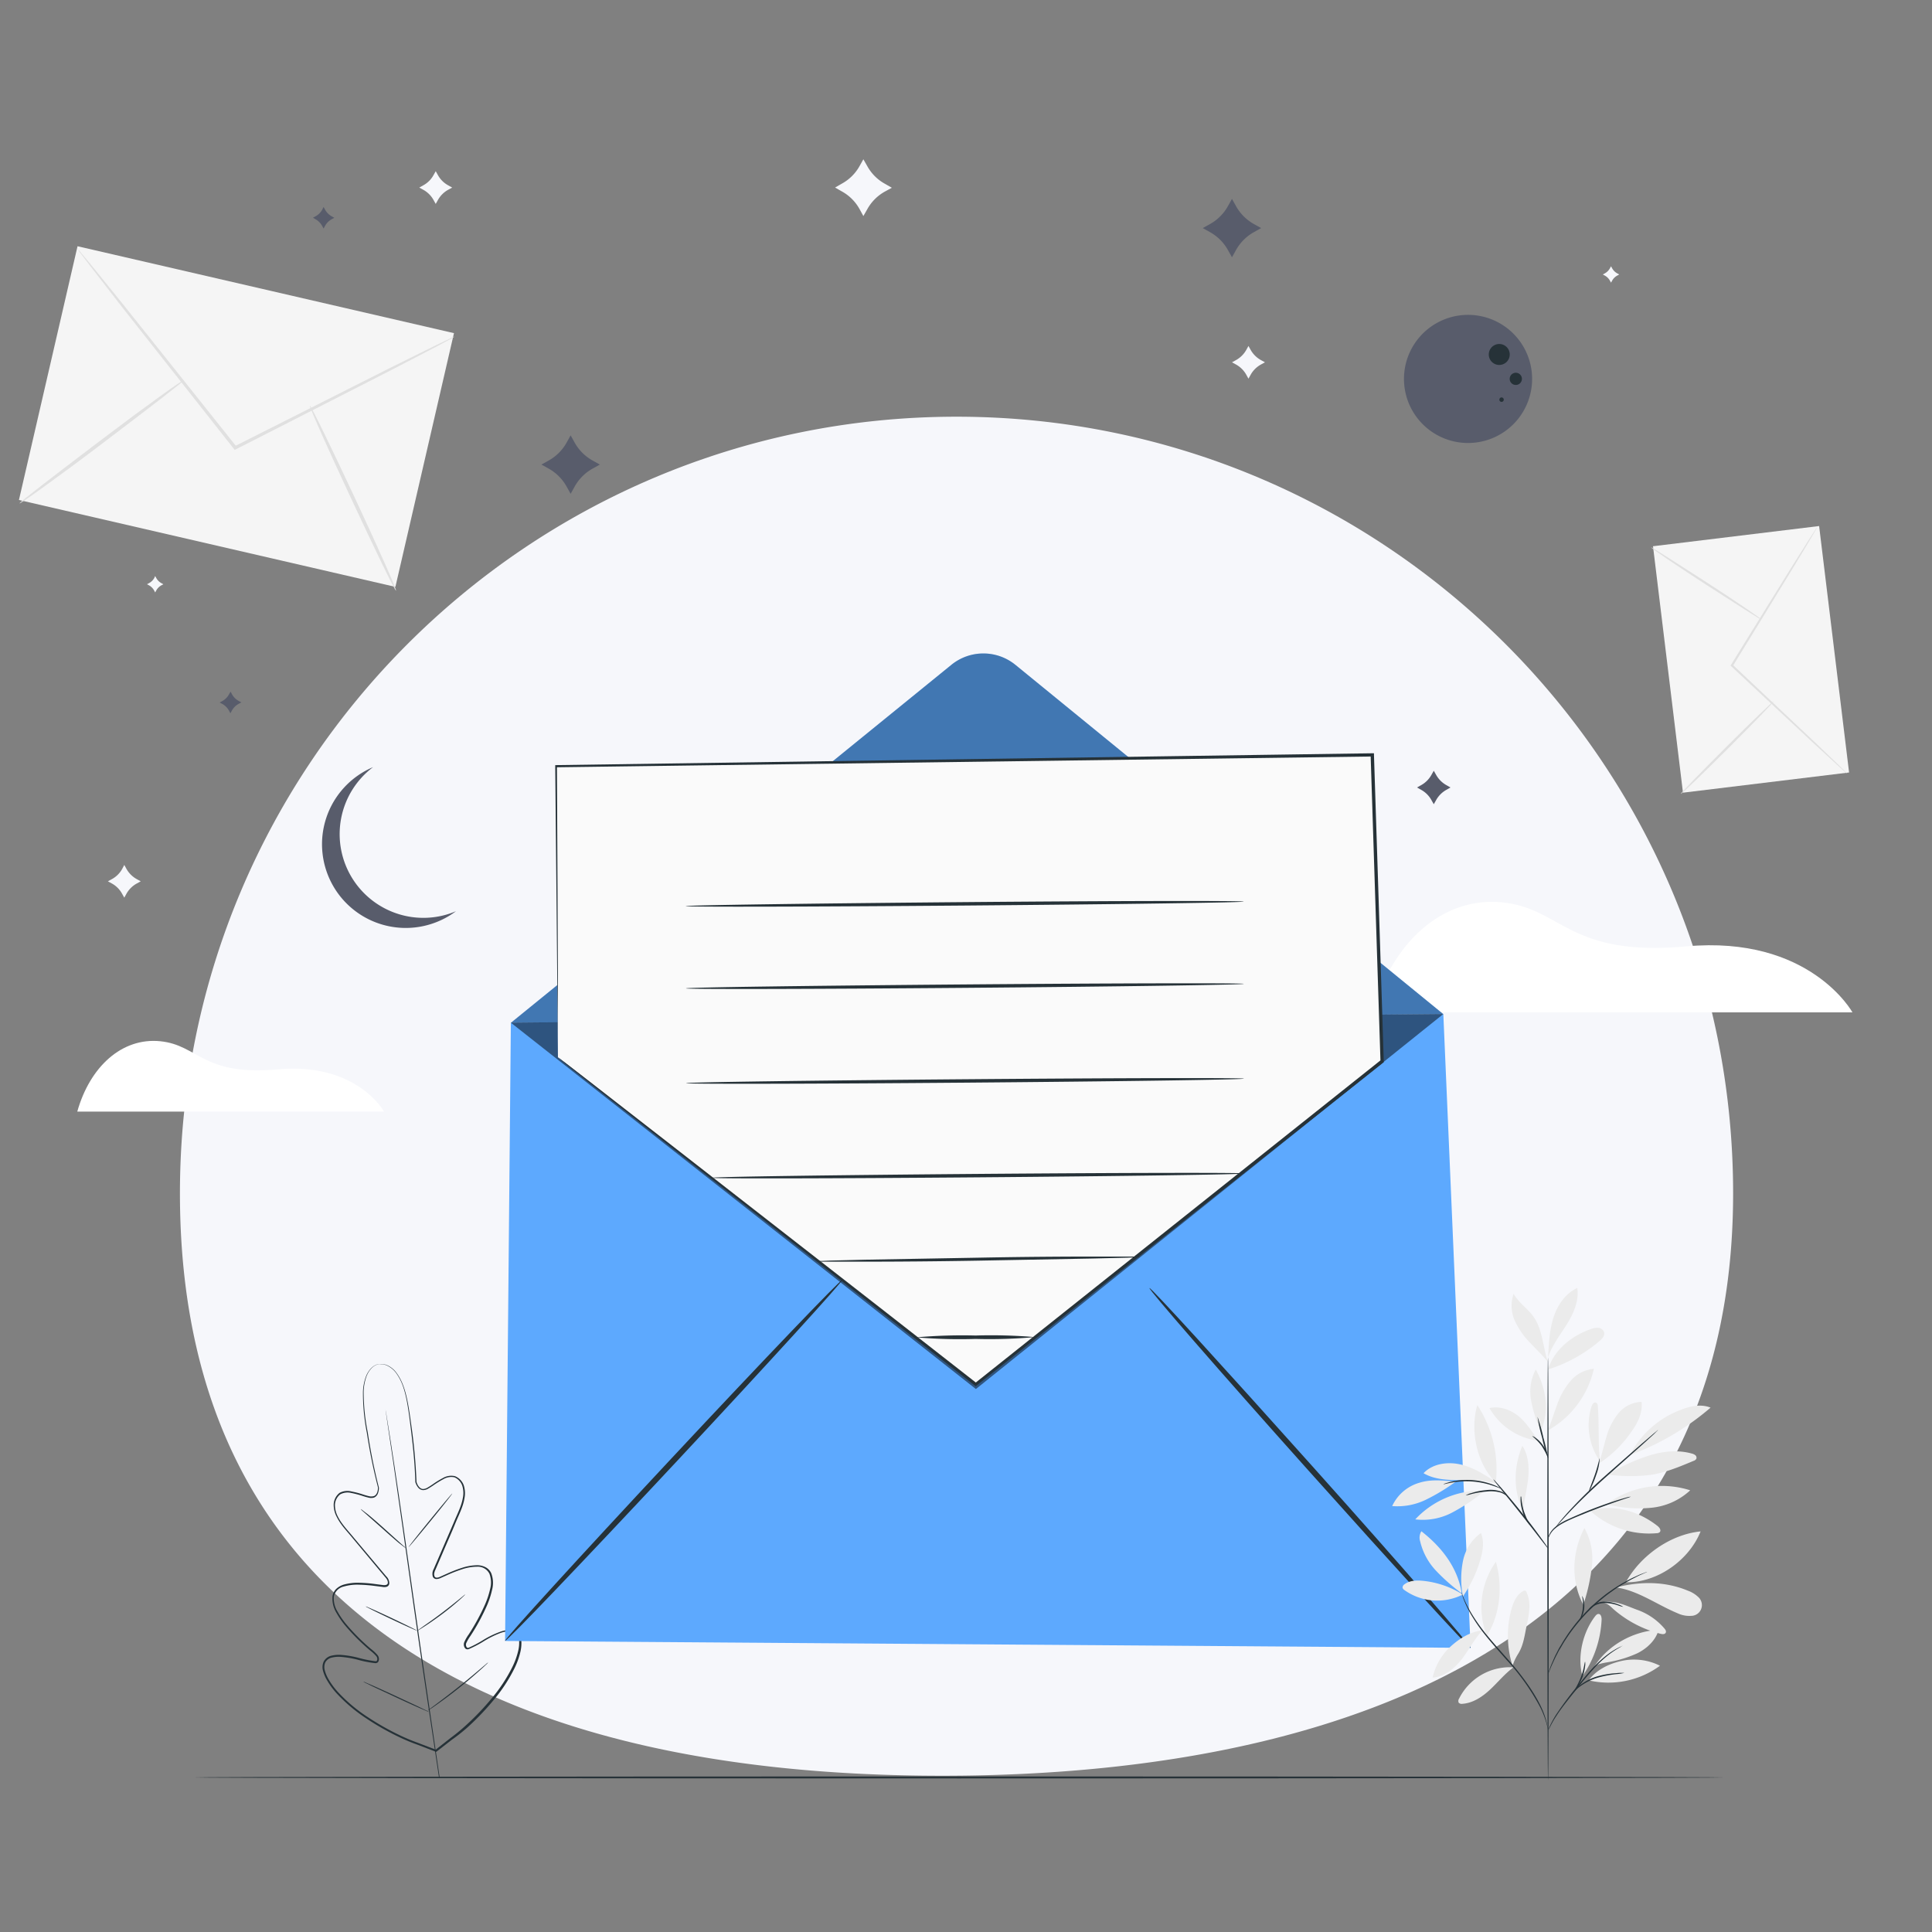<svg width="204" height="204" fill="none" xmlns="http://www.w3.org/2000/svg"><rect width="100%" height="100%" fill="#808080" stroke="none"/><path d="M131.825 36.53l.228.407c.258.462.641.841 1.106 1.094l.408.224-.408.225c-.466.253-.85.633-1.106 1.097l-.228.408-.225-.408a2.775 2.775 0 00-1.106-1.097l-.408-.225.408-.224a2.795 2.795 0 001.106-1.093l.225-.409zM46.009 18.076l.228.408c.254.463.636.843 1.102 1.093l.408.229-.408.224a2.757 2.757 0 00-1.102 1.094l-.228.408-.229-.408a2.758 2.758 0 00-1.102-1.094l-.407-.224.407-.229c.466-.25.848-.63 1.102-1.093l.229-.408zM180.842 62.923l.228.408c.255.464.639.843 1.106 1.093l.408.225-.408.224c-.467.25-.851.63-1.106 1.094l-.228.408-.229-.408a2.759 2.759 0 00-1.101-1.094l-.408-.224.408-.225a2.759 2.759 0 001.101-1.093l.229-.408zM13.124 91.328l.224.408c.257.463.64.844 1.106 1.098l.408.224-.408.224a2.796 2.796 0 00-1.106 1.094l-.224.408-.229-.408a2.742 2.742 0 00-1.093-1.094l-.408-.224.408-.224c.466-.25.85-.63 1.106-1.094l.216-.412zM91.163 16.819l.408.714a4.745 4.745 0 001.889 1.885l.71.408-.71.388a4.753 4.753 0 00-1.89 1.889l-.407.71-.388-.71a4.753 4.753 0 00-1.889-1.894l-.71-.407.71-.409a4.746 4.746 0 001.89-1.884l.387-.69zM38.172 51.736l.408.71a4.782 4.782 0 001.889 1.889l.71.408-.71.387a4.782 4.782 0 00-1.89 1.89l-.407.71-.388-.71a4.753 4.753 0 00-1.889-1.89l-.71-.387.71-.408a4.753 4.753 0 001.889-1.893l.388-.706zM170.107 28.116l.114.204c.126.232.316.422.547.547l.204.114-.204.115a1.362 1.362 0 00-.547.546l-.114.204-.11-.204a1.383 1.383 0 00-.547-.546l-.208-.115.208-.114c.231-.126.42-.316.547-.547l.11-.204zM16.384 60.822l.115.208c.125.231.315.421.547.547l.204.114-.204.11c-.231.127-.42.316-.547.547l-.114.208-.11-.208a1.408 1.408 0 00-.547-.547l-.208-.11.208-.114c.236-.124.432-.314.563-.547l.093-.208zM183 126c0 45.287-38.213 61.5-83.5 61.5S19 171.287 19 126s36.713-82 82-82 82 36.713 82 82z" fill="#F6F7FB"/><path d="M144.901 106.896h50.698s-4.488-8.16-17.544-6.969c-12.464 1.135-13.096-4.014-19.433-4.647-6.336-.632-11.607 4.24-13.721 11.616zM8.16 117.373h32.391s-2.856-5.218-11.208-4.459c-7.968.726-8.372-2.562-12.423-2.97-4.052-.408-7.43 2.701-8.76 7.429z" fill="#fff"/><path d="M182.095 187.68c0 .057-36.186.106-80.813.106s-80.825-.049-80.825-.106c0-.057 36.178-.106 80.825-.106 44.648 0 80.813.053 80.813.106z" fill="#263238"/><path d="M161.771 40.263a6.764 6.764 0 10-13.52-.504 6.764 6.764 0 0013.52.504z" fill="#585C6B"/><path d="M157.201 37.409a1.106 1.106 0 112.212.04 1.106 1.106 0 01-2.212-.04zM159.408 39.992a.65.65 0 01.411-.588.642.642 0 01.869.489.642.642 0 01-.29.656.646.646 0 01-.99-.557zM158.547 41.962a.238.238 0 01.168.404.239.239 0 01-.168.07.232.232 0 01-.228-.241.235.235 0 01.228-.233z" fill="#263238"/><path d="M151.393 81.384l.232.408c.26.475.651.866 1.126 1.126l.408.232-.408.233c-.476.258-.868.65-1.126 1.126l-.232.408-.233-.408a2.772 2.772 0 00-1.126-1.126l-.408-.233.408-.232c.477-.258.868-.65 1.126-1.126l.233-.408zM60.253 45.97l.408.734a4.896 4.896 0 001.946 1.942l.73.408-.73.408a4.896 4.896 0 00-1.946 1.946l-.408.73-.408-.73a4.896 4.896 0 00-1.942-1.946l-.734-.408.734-.408a4.896 4.896 0 001.942-1.942l.408-.735zM34.166 21.852l.15.27c.164.306.414.559.719.726l.27.147-.27.147a1.787 1.787 0 00-.718.718l-.151.27-.147-.27a1.787 1.787 0 00-.718-.718l-.253-.155.27-.147c.303-.165.552-.415.717-.718l.13-.27zM75.125 136.607l.073.134a.917.917 0 00.36.359l.134.074-.135.073a.95.95 0 00-.359.359l-.073.135-.074-.135a.923.923 0 00-.359-.359l-.134-.073.134-.074a.89.89 0 00.36-.359l.073-.134zM60.326 87.41l.073.135c.084.15.209.275.36.359l.134.073-.135.073a.923.923 0 00-.359.36l-.073.134-.074-.135a.893.893 0 00-.359-.359l-.134-.073.134-.073a.895.895 0 00.36-.36l.073-.134zM179.781 73.648l.073.135a.903.903 0 00.359.359l.135.073-.135.074a.903.903 0 00-.359.359l-.073.134-.073-.134a.903.903 0 00-.359-.36l-.135-.073.135-.073a.903.903 0 00.359-.36l.073-.134zM24.345 73.032l.15.27c.166.303.415.552.719.717l.27.147-.27.147c-.312.166-.567.42-.734.73l-.151.27-.147-.27a1.787 1.787 0 00-.718-.718l-.27-.147.27-.147c.303-.164.553-.414.718-.718l.163-.281zM136.406 133.008l.151.269c.164.303.412.552.714.718l.273.147-.273.147c-.302.166-.55.415-.714.718l-.151.269-.147-.269a1.81 1.81 0 00-.718-.718l-.27-.147.27-.147a1.81 1.81 0 00.718-.718l.147-.269zM130.084 21l.408.73a4.903 4.903 0 001.943 1.947l.73.407-.73.409a4.896 4.896 0 00-1.943 1.942l-.408.73-.408-.73a4.89 4.89 0 00-1.946-1.942l-.73-.409.73-.407a4.89 4.89 0 001.946-1.947l.408-.73zM42.403 96.61A8.845 8.845 0 0139.396 81a8.841 8.841 0 108.752 15.214 8.809 8.809 0 01-5.745.396z" fill="#585C6B"/><path d="M40.013 144.065a.79.79 0 01.236-.033c.237-.004.472.047.686.151.349.168.653.415.889.722.317.425.57.894.75 1.392.43 1.126.633 2.59.87 4.296a57.79 57.79 0 01.534 5.883c.098.331.319.722.682.751a1 1 0 00.518-.171c.171-.098.338-.209.506-.323.34-.242.696-.461 1.065-.657a1.748 1.748 0 011.285-.208 1.634 1.634 0 01.934.967c.142.447.168.924.073 1.383-.154.931-.62 1.779-.979 2.669-.359.889-.775 1.803-1.17 2.733l-.609 1.416c-.102.237-.204.477-.31.718a1.366 1.366 0 00-.118.351.586.586 0 00.029.339c.077.2.359.159.587.045l.735-.327c.499-.229 1.011-.429 1.534-.6a5.36 5.36 0 011.664-.289c.296.001.588.071.853.204.274.139.49.368.616.648.21.562.24 1.176.082 1.755a9.079 9.079 0 01-.551 1.677 22.274 22.274 0 01-1.718 3.162 4.619 4.619 0 00-.449.763.463.463 0 000 .371.307.307 0 00.05.077c0 .021.056.07.052.053a.23.23 0 00.147 0 12.121 12.121 0 001.612-.86c.54-.325 1.11-.598 1.701-.816.306-.115.628-.182.955-.196a1.193 1.193 0 01.942.347c.232.259.36.594.36.942.008.331-.025.661-.098.983a8.23 8.23 0 01-.67 1.844 16.722 16.722 0 01-2.182 3.301 27.508 27.508 0 01-2.787 2.905c-.505.444-1.034.861-1.583 1.249l-1.632 1.264-.049.037-.053-.02-1.914-.739a19.06 19.06 0 01-1.88-.779 27.416 27.416 0 01-3.505-1.983 16.677 16.677 0 01-3.04-2.538 7.883 7.883 0 01-1.17-1.575 3.822 3.822 0 01-.38-.913c-.1-.333-.075-.69.073-1.004a1.226 1.226 0 01.816-.608c.318-.077.645-.106.971-.086a10.19 10.19 0 011.869.31c.587.165 1.186.285 1.791.359a.291.291 0 00.143-.024s.028-.049.037-.069a.37.37 0 00.024-.09.466.466 0 00-.106-.351 4.235 4.235 0 00-.653-.604 22.694 22.694 0 01-2.55-2.538 8.995 8.995 0 01-1.012-1.448 2.858 2.858 0 01-.408-1.706c.037-.311.181-.6.408-.816.219-.2.48-.349.763-.436a5.366 5.366 0 011.677-.2c.546.013 1.091.056 1.632.131l.816.106c.249.04.53 0 .547-.217a.644.644 0 00-.07-.33 1.478 1.478 0 00-.22-.302 28.311 28.311 0 00-.502-.6l-.987-1.183-1.905-2.281c-.604-.746-1.294-1.428-1.706-2.276a2.703 2.703 0 01-.326-1.343 1.634 1.634 0 01.616-1.195 1.74 1.74 0 011.277-.147c.415.08.824.187 1.224.322a7.3 7.3 0 00.575.164.977.977 0 00.547 0c.339-.127.437-.568.437-.914a57.547 57.547 0 01-1.176-5.778 21.532 21.532 0 01-.408-4.357 5.173 5.173 0 01.302-1.546c.13-.364.34-.694.616-.963.171-.164.378-.286.604-.355a.863.863 0 01.237-.037 1.454 1.454 0 00-.816.408c-.267.269-.47.596-.592.955a5.246 5.246 0 00-.281 1.534c0 1.457.146 2.91.436 4.337a58.306 58.306 0 001.175 5.822c.002.2-.03.399-.098.588a.758.758 0 01-.407.457c-.204.061-.421.061-.625 0a7.259 7.259 0 01-.587-.168c-.39-.128-.789-.233-1.192-.314a1.63 1.63 0 00-1.183.151 1.5 1.5 0 00-.55 1.081c-.006.443.102.88.313 1.269.408.816 1.082 1.485 1.69 2.236l1.913 2.281.992 1.179.501.595a1.027 1.027 0 01.33.772.408.408 0 01-.31.35c-.142.031-.29.031-.432 0l-.816-.102a15.365 15.365 0 00-1.632-.126 5.143 5.143 0 00-1.632.196 1.365 1.365 0 00-1.036 1.085c-.033.558.11 1.111.408 1.583.284.505.618.981.996 1.42a22.19 22.19 0 002.53 2.509c.249.187.477.401.68.637a.658.658 0 01.147.502.691.691 0 01-.036.13.33.33 0 01-.078.131.38.38 0 01-.285.089 11.241 11.241 0 01-1.845-.363 10.375 10.375 0 00-1.827-.302 3.062 3.062 0 00-.91.082 1.024 1.024 0 00-.674.498c-.122.272-.14.58-.053.865.08.301.2.59.355.861a7.86 7.86 0 001.143 1.534c.899.95 1.907 1.791 3.003 2.505a28.147 28.147 0 003.48 1.966c.609.291 1.233.55 1.869.776l1.909.734h-.102.02l1.608-1.261a20.01 20.01 0 001.567-1.285 27.378 27.378 0 002.762-2.885 16.449 16.449 0 002.158-3.264c.29-.571.509-1.175.653-1.799.072-.303.103-.615.094-.926.002-.3-.105-.59-.302-.816a1.01 1.01 0 00-.788-.286 3.104 3.104 0 00-.893.184c-.579.221-1.136.494-1.665.816-.53.336-1.084.629-1.66.877a.404.404 0 01-.302 0 .403.403 0 01-.11-.102.638.638 0 01-.07-.636 4.4 4.4 0 01.47-.816c.65-.997 1.22-2.043 1.705-3.13a9.014 9.014 0 00.543-1.632 2.673 2.673 0 00-.066-1.632 1.371 1.371 0 00-1.305-.746 5.12 5.12 0 00-1.604.277c-.515.168-1.02.364-1.513.588l-.739.33a1.072 1.072 0 01-.408.106.408.408 0 01-.408-.245 1.022 1.022 0 01.094-.816c.102-.24.204-.477.31-.718l.608-1.411 1.179-2.734c.367-.898.816-1.73.975-2.627a2.564 2.564 0 00-.061-1.306 1.504 1.504 0 00-.816-.881 1.628 1.628 0 00-1.18.196c-.361.193-.712.408-1.048.644-.171.114-.338.225-.514.327a1.08 1.08 0 01-.595.183.734.734 0 01-.535-.314 1.6 1.6 0 01-.265-.534c-.061-2.2-.294-4.166-.506-5.872-.212-1.705-.408-3.166-.816-4.284a5.343 5.343 0 00-.726-1.383 2.53 2.53 0 00-.865-.726 1.495 1.495 0 00-.93-.163z" fill="#263238"/><path d="M46.365 187.762c-.571-3.762-1.893-12.53-2.7-18.283-.809-5.753-1.54-10.959-2.09-14.725l-.66-4.459c-.074-.522-.136-.93-.176-1.224l-.045-.314v-.11.106c0 .069.032.179.057.314l.196 1.224c.175 1.048.408 2.57.697 4.451.572 3.766 1.318 8.976 2.126 14.721.808 5.744 2.114 14.521 2.664 18.286" fill="#263238"/><path d="M38.087 159.34c.073.038.142.085.204.139.13.098.31.241.534.408.441.359 1.04.877 1.69 1.461l1.66 1.497.502.449c.066.051.127.11.18.175a1.432 1.432 0 01-.209-.138c-.126-.098-.31-.241-.53-.408a75.195 75.195 0 01-1.681-1.473l-1.677-1.485-.498-.437a1.051 1.051 0 01-.175-.188zM43.15 163.355c-.024-.02.984-1.301 2.253-2.856 1.268-1.554 2.321-2.811 2.346-2.791.024.021-.984 1.306-2.253 2.856-1.269 1.551-2.321 2.811-2.346 2.791zM43.99 172.241c.061-.058.128-.11.2-.155l.568-.408c.477-.334 1.138-.795 1.848-1.334.71-.538 1.338-1.04 1.791-1.407l.535-.437c.063-.057.131-.107.204-.151 0 0-.058.073-.176.184-.118.11-.29.273-.51.465-.44.387-1.06.905-1.775 1.44-.714.534-1.379.991-1.872 1.306-.245.159-.445.281-.588.367a.964.964 0 01-.224.13zM38.61 169.622a.893.893 0 01.224.078l.583.257c.494.22 1.171.53 1.914.881.742.351 1.415.677 1.897.918.245.118.436.216.571.29a.998.998 0 01.204.118.815.815 0 01-.224-.078l-.584-.257c-.493-.22-1.17-.534-1.913-.885-.743-.351-1.416-.673-1.901-.914-.241-.118-.433-.22-.568-.29a1.023 1.023 0 01-.204-.118zM38.352 177.562c.098.024.192.06.282.106l.75.322c.633.282 1.502.673 2.448 1.114.947.441 1.824.849 2.448 1.146l.735.359c.093.04.182.09.265.147a1.18 1.18 0 01-.282-.106l-.754-.326c-.633-.278-1.502-.669-2.448-1.114-.947-.445-1.824-.845-2.448-1.142l-.735-.359a1.608 1.608 0 01-.26-.147zM45.15 180.634c.075-.077.158-.145.248-.204l.706-.526a102.68 102.68 0 002.289-1.763 95.823 95.823 0 002.232-1.84l.669-.567a1.43 1.43 0 01.253-.196c-.067.084-.142.16-.224.229-.147.146-.368.35-.645.595a49.53 49.53 0 01-4.529 3.607c-.302.216-.55.383-.722.498-.088.063-.18.118-.278.167z" fill="#263238"/><path d="M192.081 55.544l-17.54 2.133 3.164 26.022 17.54-2.133-3.164-26.022z" fill="#F5F5F5"/><path d="M195.04 81.685a1.985 1.985 0 01-.265-.215l-.721-.646-2.629-2.416-8.625-8.056-.071-.068.047-.084.125-.201 6.301-10.16 1.941-3.069.535-.827c.055-.1.122-.194.199-.28a1.74 1.74 0 01-.16.303l-.499.855-1.87 3.104-6.259 10.208-.12.199-.022-.148 8.589 8.1 2.581 2.471.693.682c.085.074.162.157.23.248z" fill="#E0E0E0"/><path d="M174.337 57.794c.037-.055 2.664 1.626 5.901 3.719 3.237 2.092 5.807 3.862 5.77 3.917-.037.054-2.664-1.627-5.901-3.72-3.237-2.092-5.807-3.861-5.77-3.916zM187.281 74.057c.047.045-2.106 2.272-4.804 4.967-2.699 2.695-4.928 4.84-4.998 4.804-.071-.037 2.107-2.268 4.805-4.963 2.699-2.694 4.952-4.86 4.997-4.808z" fill="#E0E0E0"/><path d="M53.942 107.987l98.459-.917 2.881 66.929-101.95-.729.61-65.283z" fill="#5DA9FE"/><path d="M53.942 108l46.512-37.8a5.358 5.358 0 016.761 0l45.179 36.877" fill="#5DA9FE"/><path opacity=".3" d="M53.942 108l46.512-37.8a5.358 5.358 0 016.761 0l45.179 36.877" fill="#000"/><path d="M53.33 173.256c-.117-.118 7.741-8.74 17.564-19.257 9.823-10.518 17.89-18.924 18.015-18.827.125.097-7.74 8.733-17.57 19.257-9.83 10.524-17.883 18.952-18.008 18.827zM155.282 173.999c-.125.118-7.817-8.331-17.181-18.792-9.365-10.462-16.856-19.091-16.731-19.202.125-.111 7.817 8.33 17.189 18.799s16.848 19.084 16.723 19.195z" fill="#263238"/><path opacity=".5" d="M152.401 107.07l-49.358 39.598-49.101-38.681" fill="#000"/><path d="M58.913 111.638l-.223-30.753 86.214-1.194 1.034 32.35-42.902 34.106-44.123-34.509z" fill="#FAFAFA"/><path d="M58.913 111.638s.284.201.819.611l2.346 1.812 8.928 6.942c7.692 6.005 18.743 14.578 32.121 25.047h-.181l42.881-34.134-.062.146c-.201-6.172-.41-12.649-.618-19.237-.146-4.436-.285-8.823-.423-13.12l.18.173-86.207 1.139.111-.118c.042 9.67.084 17.355.105 22.617V109.583c0-1.388-.042-3.401-.07-6.025-.049-5.283-.125-12.968-.215-22.66v-.11h.111l86.158-1.25h.181v.18c.138 4.298.277 8.678.423 13.114.208 6.588.417 13.065.611 19.237v.09l-.069.055-42.93 34.086-.091.076-.09-.076-32.086-25.179-8.858-6.984-2.312-1.832-.763-.667z" fill="#263238"/><path d="M131.312 95.2c0 .097-13.19.284-29.449.416-16.258.132-29.448.16-29.448.062 0-.097 13.19-.284 29.448-.423 16.259-.139 29.449-.16 29.449-.056zM131.325 103.884c0 .097-13.19.291-29.441.423-16.252.132-29.448.16-29.448.056 0-.104 13.19-.285 29.448-.417 16.258-.132 29.441-.159 29.441-.062zM131.346 113.894c0 .104-13.19.292-29.441.424-16.252.132-29.448.159-29.448.055 0-.104 13.19-.284 29.448-.416 16.258-.132 29.441-.16 29.441-.063zM131.367 123.905c0 .104-12.572.284-28.088.409-15.515.125-28.094.153-28.094.049s12.572-.285 28.094-.41c15.523-.125 28.088-.145 28.088-.048zM120.371 132.714c-.113.032-.23.046-.347.042l-.993.042-3.638.09-12.016.222c-4.693.083-8.949.111-12.024.111h-4.63a1.352 1.352 0 01-.347-.035c.112-.031.23-.045.347-.041l.985-.042 3.645-.09 12.017-.215c4.693-.091 8.941-.118 12.016-.118h4.638c.116 0 .233.011.347.034zM109.263 141.184a53.181 53.181 0 01-6.248.194c-2.084.066-4.17.01-6.247-.167a55.202 55.202 0 016.247-.194 55.432 55.432 0 016.248.167z" fill="#263238"/><path d="M154.452 168.364a9.732 9.732 0 00-4.174-1.442c-.682-.068-1.429-.049-1.979.364a.418.418 0 00-.203.362.464.464 0 00.194.246 5.982 5.982 0 006.174.47M154.344 168.243a20.274 20.274 0 01-2.701-2.377 6.793 6.793 0 01-1.692-3.13 1.261 1.261 0 01.133-1.049c2.161 1.682 3.843 3.858 4.26 6.556z" fill="#EBEBEB"/><path d="M154.431 168.345a9.685 9.685 0 01.049-3.544 4.787 4.787 0 011.889-2.926c.371.867.213 1.871-.049 2.778a13.474 13.474 0 01-1.874 3.945M156.542 172.142c-1.284.158-2.399.834-3.355 1.698a6.335 6.335 0 00-1.917 3.294c1.256-.077 2.321-.963 3.086-1.957.766-.994 1.309-2.084 2.161-3.013M156.999 172.732a8.28 8.28 0 01.953-7.823c.732 2.596.463 5.529-.953 7.823zM159.786 176.053a5.993 5.993 0 00-5.717 3.294.443.443 0 00-.04.448.436.436 0 00.379.111c1.127-.074 2.127-.75 2.952-1.522.824-.772 1.543-1.667 2.454-2.334M159.7 175.874a10.633 10.633 0 01-.108-5.951c.21-.766.562-1.572 1.269-1.933a.259.259 0 01.194-.034.264.264 0 01.123.142c.243.535.349 1.121.309 1.707a10.622 10.622 0 01-.265 1.729c-.226 1.056-.343 2.192-.926 3.102-.137.22-.259.448-.368.683-.111.231-.111.308-.21.497M167.081 176.973c-.547-2.08.034-4.602 1.346-6.31.095-.123.222-.259.379-.243.244.021.309.342.309.586a11.38 11.38 0 01-2.019 5.967M167.748 177.427a9.176 9.176 0 007.529-1.543 6.107 6.107 0 00-4.078-.501c-1.362.309-2.606.927-3.451 2.032M168.306 176.041c1.417-2.306 4.13-3.812 6.835-3.951-.309 1.102-1.217 1.957-2.235 2.469a12.467 12.467 0 01-3.282.979c-.435.083-1.034.176-1.318.518M167.223 169.321c.429-1.304.722-2.649.873-4.013a6.662 6.662 0 00-.799-3.961c-1.321 2.559-1.454 5.557-.114 8.1M171.674 167.07c1.544-2.809 4.702-5.053 7.894-5.368-1.235 3.065-4.591 5.436-7.894 5.368zM170.699 167.623c2.309.349 4.272 1.824 6.427 2.716.452.218.953.314 1.454.278a1.13 1.13 0 001.059-.758 1.142 1.142 0 00-.349-1.255 3.118 3.118 0 00-1.053-.639c-2.349-.978-4.865-1.003-7.338-.41" fill="#EBEBEB"/><path d="M169.365 169.24c.522.149.701.42 1.115.772a12.011 12.011 0 004.874 2.504c.185.046.429.061.522-.105.092-.167-.022-.324-.127-.457a6.735 6.735 0 00-2.942-1.997c-1.123-.417-2.099-.927-3.442-.815M167.874 159.486a9.234 9.234 0 007.072 2.404c.114 0 .223-.04.309-.114.179-.194-.037-.494-.244-.654-2.077-1.621-4.596-2.294-7.149-1.636" fill="#EBEBEB"/><path d="M169.646 158.816a9.847 9.847 0 018.823-1.454 7.021 7.021 0 01-4.205 1.852 13.309 13.309 0 01-4.63-.392M168.936 154.327c-.204-2.074-.071-3.704-.216-5.797 0-.167-.047-.367-.204-.426-.216-.083-.398.182-.469.404a6.65 6.65 0 00.886 5.773" fill="#EBEBEB"/><path d="M168.8 154.546a12.145 12.145 0 003.436-3.34c.679-.926 1.235-2.04 1.096-3.179a3.285 3.285 0 00-2.47 1.235 6.895 6.895 0 00-1.262 2.54c-.275.926-.469 1.852-.79 2.747M172.162 153.62a27.709 27.709 0 008.458-4.988c-1.009-.408-2.161-.164-3.176.244a10.016 10.016 0 00-5.325 4.72M169.726 155.692c1.557.221 3.136.229 4.695.024 1.525-.256 2.964-.858 4.387-1.457a.503.503 0 00.309-.228.343.343 0 00-.105-.374.934.934 0 00-.374-.176c-1.543-.432-3.216-.228-4.738.284a22.022 22.022 0 00-4.174 1.927zM160.821 159.541c-1.065-2.161-.998-4.658-.078-6.875.649.985.729 2.245.618 3.418-.111 1.173-.476 2.383-.497 3.565M156.563 157.396a9.556 9.556 0 00-7.125 3.034 6.65 6.65 0 003.902-.722 19.867 19.867 0 003.344-2.238M153.705 156.439c-1.303-.105-2.553-.269-3.806.117a4.559 4.559 0 00-2.899 2.47 6.878 6.878 0 003.565-.673 20.683 20.683 0 003.14-1.902M157.94 156.482c-1.17-.769-2.373-1.544-3.735-1.852-1.361-.309-2.942-.084-3.893.926 1.103.648 2.442.725 3.705.725 1.262 0 2.849-.015 4.053.411" fill="#EBEBEB"/><path d="M157.946 156.544c-2-1.967-2.76-5.495-1.954-8.181a12.463 12.463 0 011.954 8.181zM163.451 150.975c.376-.877.642-1.797.978-2.689a7.783 7.783 0 011.402-2.47 3.678 3.678 0 012.469-1.284 9.983 9.983 0 01-4.812 6.483M162.453 152.135c-.617-.858-1.346-2.025-2.192-2.667-.845-.642-1.95-1.031-2.985-.784a6.954 6.954 0 005.177 3.451zM162.654 151.049a14.732 14.732 0 01-.988-3.198 4.989 4.989 0 01.5-3.251c1.099 2.078 1.451 4.322.544 6.483M163.459 144.6c.618-2.059 2.507-3.575 4.541-4.269.253-.102.526-.144.797-.12a.69.69 0 01.586.49c.074.349-.213.664-.487.896a15.472 15.472 0 01-5.437 3.003zM163.481 142.918c.081-1.328.164-2.673.593-3.933.429-1.259 1.266-2.436 2.47-2.985.206 1.34-.386 2.673-1.099 3.825-.713 1.151-1.575 2.244-2.001 3.528M163.45 143.832c-.515-1.501-.568-3.396-1.466-4.714-.618-.926-1.633-1.544-2.161-2.504a3.826 3.826 0 00.127 2.843c.409.885.972 1.69 1.663 2.377.664.71 1.235 1.235 1.853 1.998" fill="#EBEBEB"/><path d="M163.46 188.006c-.04 0-.074-10.005-.077-22.347-.004-12.341.027-22.352.067-22.352.041 0 .075 10.005.078 22.352.003 12.348-.028 22.347-.068 22.347z" fill="#263238"/><path d="M172.196 158.032a2.45 2.45 0 01-.377.142l-1.037.348c-.871.309-2.072.729-3.374 1.26-1.303.531-2.504 1.003-3.195 1.602a2.35 2.35 0 00-.642.852c-.099.235-.118.377-.13.374-.012-.004 0-.034 0-.105.016-.099.04-.196.074-.291.128-.348.34-.658.618-.904a5.574 5.574 0 011.386-.864c.555-.257 1.17-.528 1.824-.797a47.693 47.693 0 013.396-1.235c.441-.135.802-.237 1.052-.308.132-.038.268-.063.405-.074z" fill="#263238"/><path d="M175.07 150.99a.528.528 0 01-.105.111l-.309.309-1.198 1.09-3.991 3.553c-1.544 1.386-2.902 2.71-3.834 3.704-.469.5-.837.911-1.087 1.198l-.29.333a.65.65 0 01-.108.108s.025-.046.086-.126c.062-.08.149-.201.269-.349.238-.309.596-.725 1.053-1.235a50.709 50.709 0 013.815-3.747 687.695 687.695 0 014.013-3.523l1.235-1.055c.136-.111.25-.204.34-.281a.607.607 0 01.111-.09z" fill="#263238"/><path d="M167.775 157.454c-.043-.015.284-.768.618-1.719.333-.951.481-1.75.521-1.744a5.94 5.94 0 01-.385 1.79c-.139.41-.301.812-.485 1.204a1.968 1.968 0 01-.269.469zM163.469 163.514a1.797 1.797 0 01-.241-.281l-.617-.787a334.92 334.92 0 00-2.032-2.599c-.796-1.01-1.543-1.911-2.068-2.566l-.617-.777a2.115 2.115 0 01-.216-.309c.095.077.182.164.259.259.161.173.386.429.664.747a97.91 97.91 0 012.105 2.544c.803 1 1.503 1.945 1.997 2.627.25.342.448.617.581.818.072.102.134.21.185.324z" fill="#263238"/><path d="M161.552 161.051a3.502 3.502 0 01-.806-1.504 4.36 4.36 0 01-.182-1.515h.065c-.028.114-.05.176-.062.173-.012-.004 0-.065 0-.186h.062c.033.5.119.994.256 1.476.182.535.405 1.055.667 1.556zM159.076 157.942a2.83 2.83 0 00-.562-.324 3.761 3.761 0 00-1.543-.124 9.573 9.573 0 00-1.569.254 5.044 5.044 0 01-.645.154c.192-.116.4-.202.618-.253a7.177 7.177 0 011.583-.309 3.4 3.4 0 011.606.173c.215.08.396.231.512.429zM158.49 157.183c0 .021-.328-.13-.862-.309a8.642 8.642 0 00-4.321-.33c-.556.098-.89.2-.899.179a.832.832 0 01.229-.099c.212-.074.428-.134.648-.182a7.682 7.682 0 014.386.333c.212.081.418.175.618.281.073.032.14.075.201.127zM163.45 153.991a17.086 17.086 0 01-.617-2.177 17.23 17.23 0 01-.488-2.213c.252.713.458 1.441.618 2.179.208.726.371 1.464.487 2.211z" fill="#263238"/><path d="M163.49 153.991a11.059 11.059 0 00-.694-1.303 5.856 5.856 0 00-1.025-1.056.97.97 0 01.395.204c.291.212.544.472.747.769.31.404.509.881.577 1.386zM163.46 182.672c-.016 0-.047-.241-.158-.664a9.317 9.317 0 00-.67-1.735 23.97 23.97 0 00-3.546-4.998c-.794-.904-1.562-1.759-2.214-2.574a18.189 18.189 0 01-1.583-2.284 11.27 11.27 0 01-.8-1.692 7.637 7.637 0 01-.154-.485.931.931 0 01-.043-.173s.086.229.25.636c.238.574.517 1.131.836 1.664a19.57 19.57 0 001.596 2.251c.658.808 1.426 1.657 2.22 2.562 1.602 1.799 2.858 3.615 3.531 5.05a8.46 8.46 0 01.617 1.763c.04.166.07.334.09.503a.936.936 0 01.028.176zM171.362 173.747a4.446 4.446 0 01-.401.247 9.364 9.364 0 00-1.074.71c-.503.392-.975.822-1.411 1.288a28.49 28.49 0 00-1.528 1.781c-1.04 1.306-2.013 2.469-2.596 3.395-.309.46-.512.846-.651 1.115a3.518 3.518 0 01-.229.417s0-.041.037-.118c.037-.077.074-.185.139-.324.183-.393.389-.774.618-1.142a36.528 36.528 0 012.571-3.42 25.435 25.435 0 011.543-1.785c.447-.464.931-.891 1.448-1.275a7.81 7.81 0 011.108-.679c.139-.068.25-.111.309-.142.059-.031.114-.074.117-.068z" fill="#263238"/><path d="M171.517 176.643a6.02 6.02 0 01-.865.13c-.702.073-1.397.21-2.074.41a6.126 6.126 0 00-1.852.976c-.43.33-.633.617-.652.586a.737.737 0 01.13-.201c.135-.17.289-.327.457-.466a5.603 5.603 0 011.877-1.034 9.229 9.229 0 012.111-.373 4.75 4.75 0 01.868-.028z" fill="#263238"/><path d="M166.312 178.424c-.046-.025.349-.617.654-1.438.306-.822.355-1.544.405-1.525a1.42 1.42 0 010 .469 5.248 5.248 0 01-.257 1.105 5.392 5.392 0 01-.509 1.016c-.167.243-.275.385-.293.373zM173.922 165.968a1.127 1.127 0 01-.142.074l-.411.186a7.96 7.96 0 00-.645.308c-.247.133-.534.26-.837.442l-.478.271c-.164.093-.327.207-.503.309-.352.216-.704.478-1.081.747a20.194 20.194 0 00-2.259 1.985 20.589 20.589 0 00-1.908 2.321c-.256.386-.506.747-.707 1.109-.102.176-.21.345-.309.512-.099.167-.173.333-.256.488-.17.308-.29.599-.411.852-.12.253-.213.472-.284.654-.071.182-.126.309-.172.417a.686.686 0 01-.068.142.532.532 0 01.043-.151c.037-.115.086-.253.145-.429s.148-.411.262-.667c.115-.256.229-.553.392-.865l.25-.493c.087-.17.195-.34.309-.522.201-.364.448-.732.704-1.121a19.484 19.484 0 011.911-2.349 20.08 20.08 0 012.281-1.991c.383-.269.741-.528 1.096-.738.179-.108.346-.219.512-.308.167-.09.331-.18.485-.266.309-.173.599-.309.852-.42.214-.106.434-.201.658-.284l.422-.163a.468.468 0 01.149-.05z" fill="#263238"/><path d="M167.667 170.163a1.01 1.01 0 01.343-.512 2.182 2.182 0 011.386-.531c.5-.002.995.095 1.457.284.196.062.383.153.553.269a3.202 3.202 0 01-.584-.17 4.341 4.341 0 00-1.42-.238 2.246 2.246 0 00-1.324.463c-.147.135-.285.28-.411.435zM166.732 171.126c.42-.804.529-1.734.309-2.614a.84.84 0 01.163.373 2.626 2.626 0 01-.225 1.905c-.127.235-.232.349-.247.336z" fill="#263238"/><path d="M8.186 26L2 52.793l39.75 9.176 6.185-26.792L8.185 26z" fill="#F5F5F5"/><path d="M48 35.54a3.045 3.045 0 01-.455.273l-1.328.713-4.93 2.564-16.362 8.344-.137.068-.098-.114-.228-.288L12.94 32.49l-3.46-4.468-.925-1.22a2.228 2.228 0 01-.303-.44c.13.12.25.251.356.394l.987 1.183 3.55 4.384 11.613 14.572.227.28-.227-.045 16.407-8.268 4.984-2.465 1.365-.652c.154-.086.317-.155.486-.205z" fill="#E0E0E0"/><path d="M2.063 53.153c-.061-.083 3.792-3.034 8.571-6.66 4.78-3.626 8.731-6.448 8.792-6.364.06.083-3.793 3.034-8.572 6.66-4.779 3.626-8.73 6.448-8.791 6.364zM32.723 42.844c.09-.045 2.207 4.286 4.718 9.664 2.51 5.378 4.468 9.778 4.377 9.861-.091.084-2.2-4.285-4.71-9.663-2.512-5.379-4.484-9.824-4.385-9.862z" fill="#E0E0E0"/></svg>